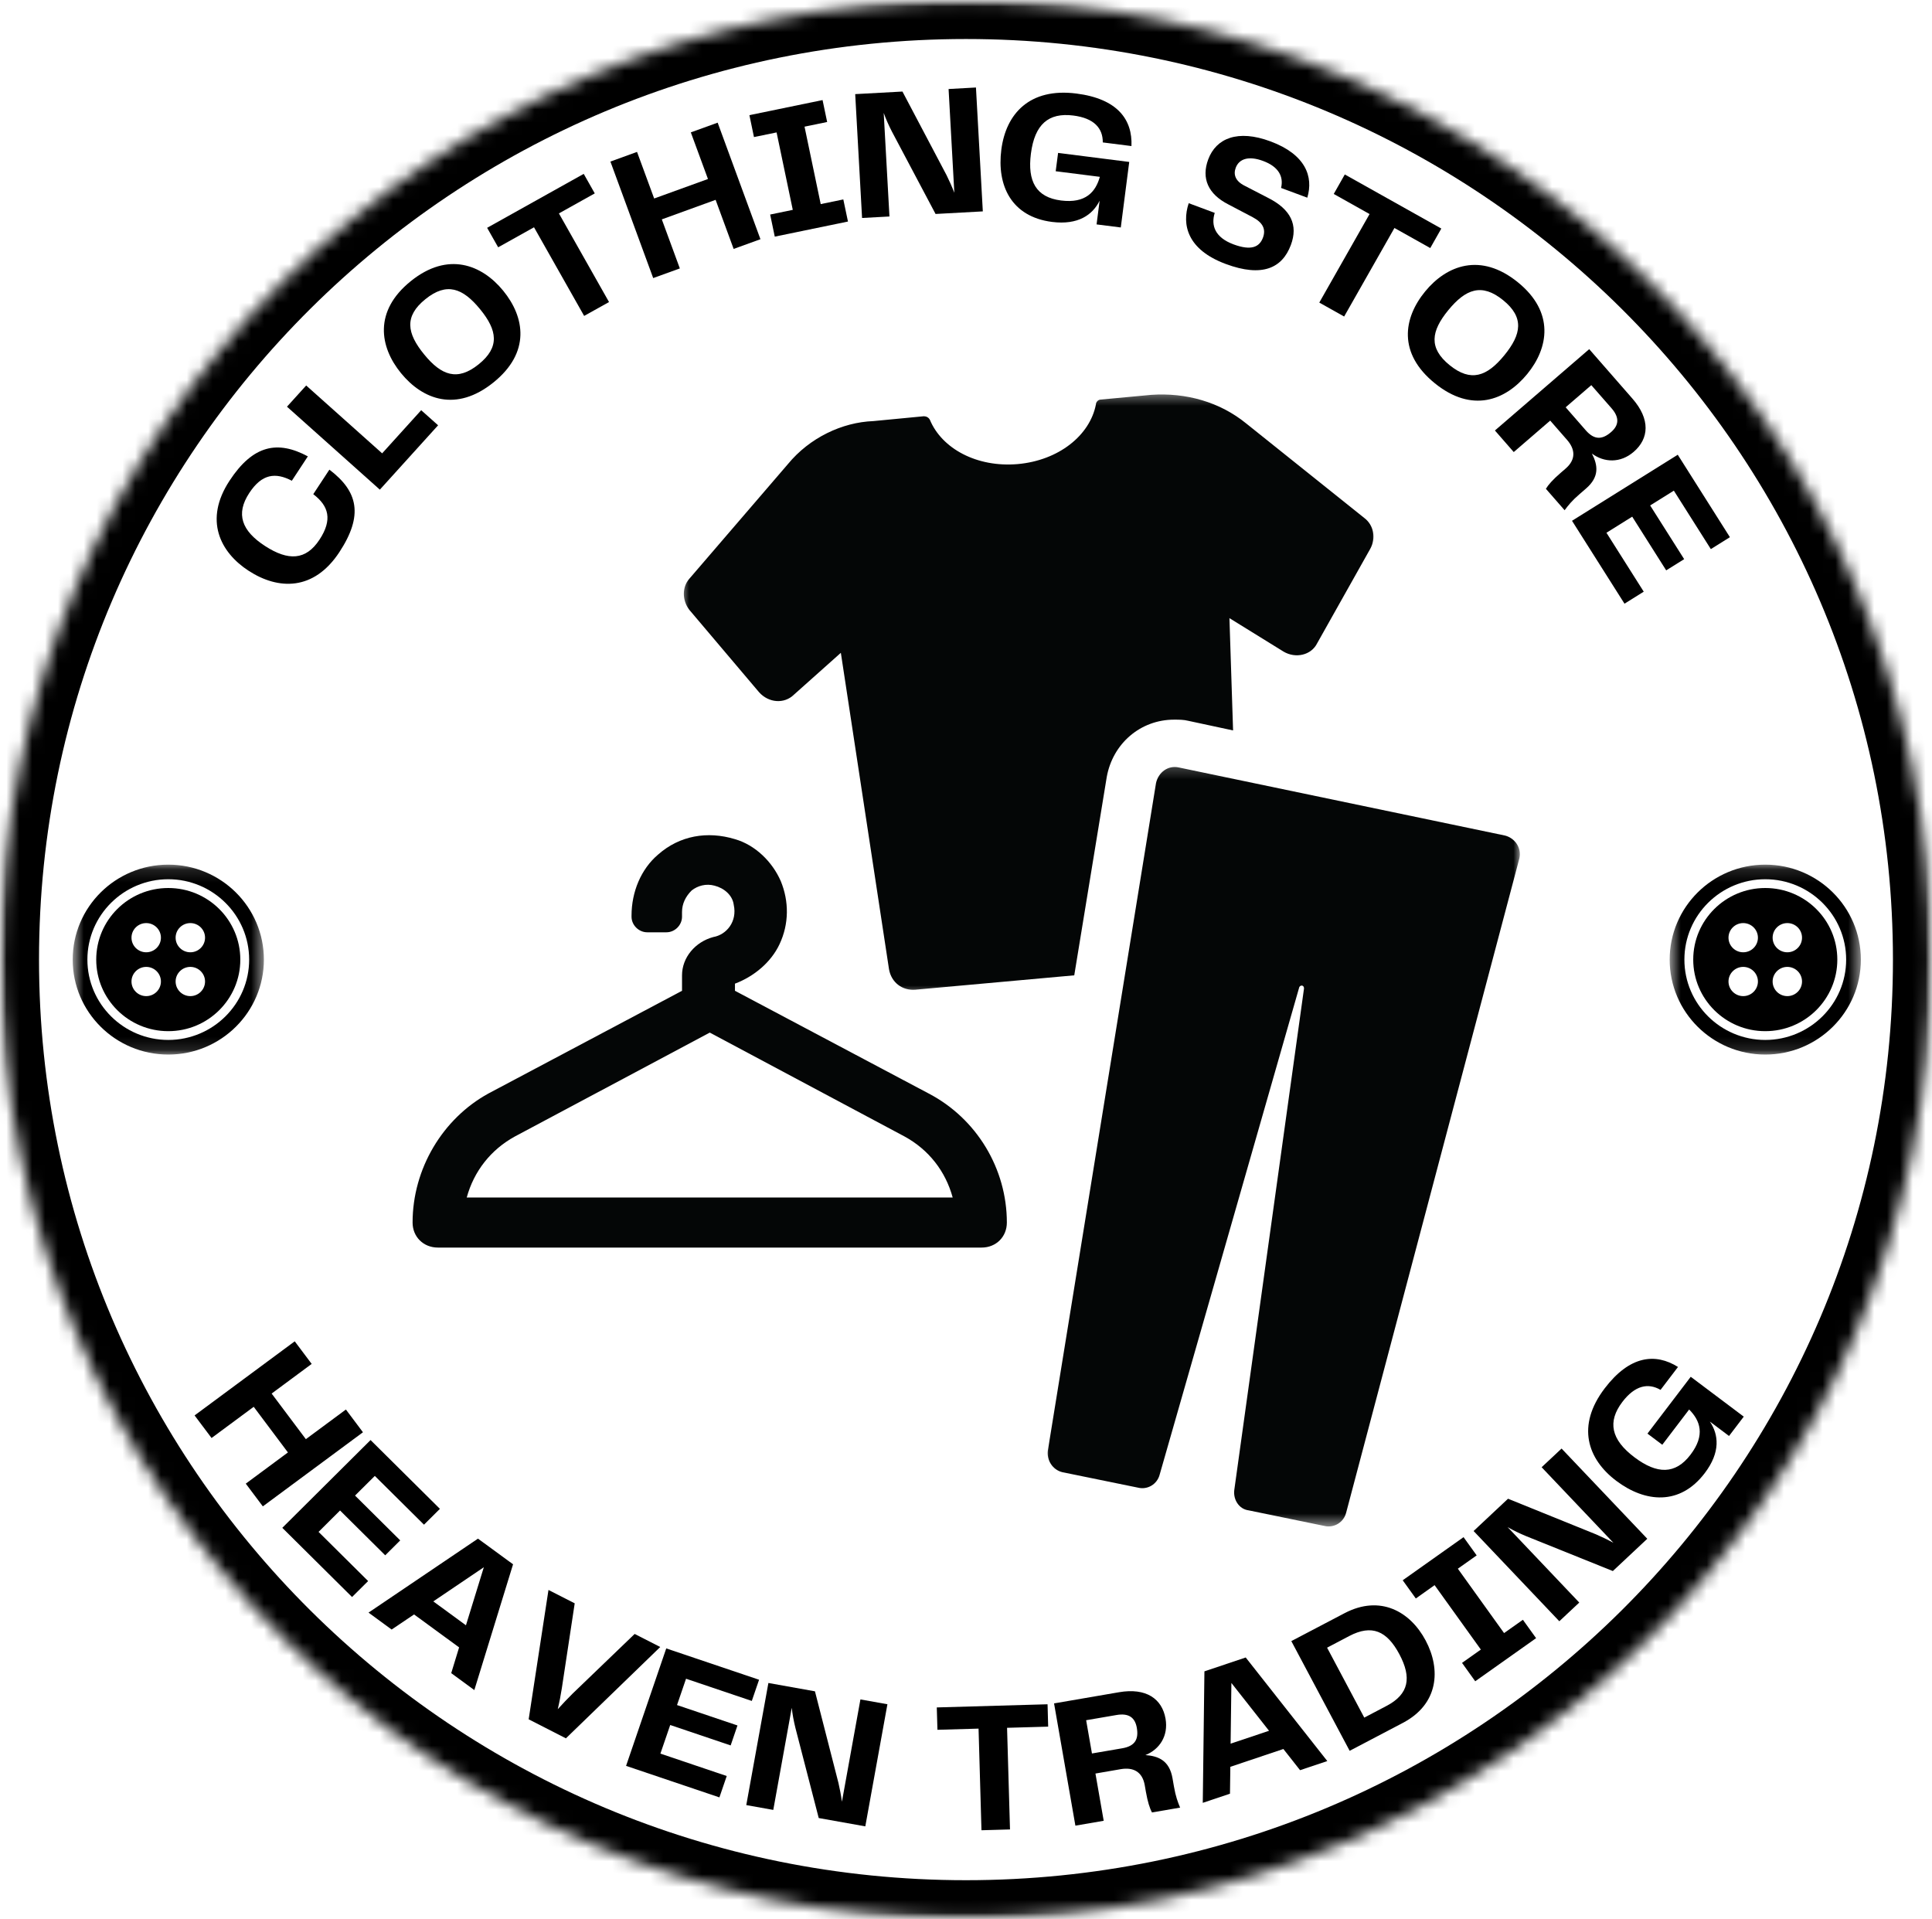 <svg width="150" height="149" viewBox="0 0 150 149" fill="none" xmlns="http://www.w3.org/2000/svg">
<g clip-path="url(#clip0_2_145)">
<mask id="mask0_2_145" style="mask-type:luminance" maskUnits="userSpaceOnUse" x="0" y="0" width="150" height="149">
<path d="M0.029 0.029H149.968V148.968H0.029V0.029Z" fill="white"/>
</mask>
<g mask="url(#mask0_2_145)">
<mask id="mask1_2_145" style="mask-type:luminance" maskUnits="userSpaceOnUse" x="0" y="0" width="150" height="149">
<path d="M74.998 0.029C33.594 0.029 0.029 33.37 0.029 74.498C0.029 115.627 33.594 148.968 74.998 148.968C116.402 148.968 149.968 115.627 149.968 74.498C149.968 33.37 116.402 0.029 74.998 0.029Z" fill="white"/>
</mask>
<g mask="url(#mask1_2_145)">
<path d="M74.998 0.029C33.594 0.029 0.029 33.37 0.029 74.498C0.029 115.627 33.594 148.968 74.998 148.968C116.402 148.968 149.968 115.627 149.968 74.498C149.968 33.37 116.402 0.029 74.998 0.029Z" stroke="black" stroke-width="6"/>
</g>
</g>
<mask id="mask2_2_145" style="mask-type:luminance" maskUnits="userSpaceOnUse" x="5" y="67" width="16" height="15">
<path d="M5.644 67.126H20.488V81.87H5.644V67.126Z" fill="white"/>
</mask>
<g mask="url(#mask2_2_145)">
<path d="M13.066 68.259C16.526 68.259 19.344 71.058 19.344 74.498C19.344 77.938 16.526 80.735 13.066 80.735C9.603 80.735 6.785 77.938 6.785 74.498C6.785 71.058 9.603 68.259 13.066 68.259ZM13.066 67.126C8.966 67.126 5.644 70.426 5.644 74.498C5.644 78.568 8.966 81.87 13.066 81.87C17.163 81.87 20.488 78.568 20.488 74.498C20.488 70.426 17.163 67.126 13.066 67.126Z" fill="black"/>
</g>
<path d="M13.066 68.94C9.975 68.94 7.471 71.428 7.471 74.498C7.471 77.566 9.975 80.054 13.066 80.054C16.154 80.054 18.658 77.566 18.658 74.498C18.658 71.428 16.154 68.94 13.066 68.94ZM11.352 77.333C10.722 77.333 10.209 76.824 10.209 76.198C10.209 75.573 10.722 75.064 11.352 75.064C11.983 75.064 12.494 75.573 12.494 76.198C12.494 76.824 11.983 77.333 11.352 77.333ZM11.352 73.93C10.722 73.93 10.209 73.423 10.209 72.796C10.209 72.17 10.722 71.663 11.352 71.663C11.983 71.663 12.494 72.17 12.494 72.796C12.494 73.423 11.983 73.93 11.352 73.93ZM14.777 77.333C14.148 77.333 13.635 76.824 13.635 76.198C13.635 75.573 14.148 75.064 14.777 75.064C15.407 75.064 15.92 75.573 15.92 76.198C15.92 76.824 15.407 77.333 14.777 77.333ZM14.777 73.93C14.148 73.93 13.635 73.423 13.635 72.796C13.635 72.17 14.148 71.663 14.777 71.663C15.407 71.663 15.92 72.17 15.92 72.796C15.92 73.423 15.407 73.93 14.777 73.93Z" fill="black"/>
<mask id="mask3_2_145" style="mask-type:luminance" maskUnits="userSpaceOnUse" x="129" y="67" width="16" height="15">
<path d="M129.633 67.126H144.476V81.87H129.633V67.126Z" fill="white"/>
</mask>
<g mask="url(#mask3_2_145)">
<path d="M137.054 68.259C140.517 68.259 143.335 71.058 143.335 74.498C143.335 77.938 140.517 80.735 137.054 80.735C133.592 80.735 130.776 77.938 130.776 74.498C130.776 71.058 133.592 68.259 137.054 68.259ZM137.054 67.126C132.957 67.126 129.633 70.426 129.633 74.498C129.633 78.568 132.957 81.87 137.054 81.87C141.154 81.87 144.476 78.568 144.476 74.498C144.476 70.426 141.154 67.126 137.054 67.126Z" fill="black"/>
</g>
<path d="M137.054 68.94C133.966 68.94 131.462 71.428 131.462 74.498C131.462 77.566 133.966 80.054 137.054 80.054C140.145 80.054 142.649 77.566 142.649 74.498C142.649 71.428 140.145 68.94 137.054 68.94ZM135.343 77.333C134.713 77.333 134.2 76.824 134.2 76.198C134.2 75.573 134.713 75.064 135.343 75.064C135.972 75.064 136.485 75.573 136.485 76.198C136.485 76.824 135.972 77.333 135.343 77.333ZM135.343 73.93C134.713 73.93 134.2 73.423 134.2 72.796C134.2 72.17 134.713 71.663 135.343 71.663C135.972 71.663 136.485 72.17 136.485 72.796C136.485 73.423 135.972 73.93 135.343 73.93ZM138.767 77.333C138.137 77.333 137.626 76.824 137.626 76.198C137.626 75.573 138.137 75.064 138.767 75.064C139.398 75.064 139.909 75.573 139.909 76.198C139.909 76.824 139.398 77.333 138.767 77.333ZM138.767 73.93C138.137 73.93 137.626 73.423 137.626 72.796C137.626 72.17 138.137 71.663 138.767 71.663C139.398 71.663 139.909 72.17 139.909 72.796C139.909 73.423 139.398 73.93 138.767 73.93Z" fill="black"/>
<path d="M36.237 92.967C36.796 90.924 38.108 89.255 39.97 88.232L55.107 80.165L70.233 88.232C72.105 89.255 73.409 90.924 73.966 92.967H36.237ZM72.105 84.894L57.062 76.919V76.365C58.555 75.803 59.867 74.696 60.52 73.308C61.267 71.731 61.267 69.967 60.614 68.393C59.963 66.909 58.651 65.606 57.062 65.147C54.917 64.498 52.765 64.866 51.09 66.347C49.778 67.463 49.032 69.227 49.032 71.085V71.169C49.032 71.824 49.597 72.378 50.25 72.378H51.742C52.395 72.378 52.952 71.824 52.952 71.169V70.804C52.952 70.155 53.235 69.593 53.699 69.132C54.171 68.758 54.824 68.579 55.475 68.758C56.221 68.946 56.875 69.5 56.968 70.248C57.251 71.543 56.411 72.566 55.381 72.746C53.981 73.12 52.952 74.33 52.952 75.719V76.919L37.919 84.894C34.367 86.844 32.033 90.736 32.033 94.912C32.033 96.019 32.873 96.854 33.999 96.854H76.215C77.338 96.854 78.172 96.019 78.172 94.912C78.172 90.736 75.836 86.844 72.105 84.894Z" fill="#040606"/>
<mask id="mask4_2_145" style="mask-type:luminance" maskUnits="userSpaceOnUse" x="52" y="30" width="56" height="48">
<path d="M52.865 30.423H107.031V77.346H52.865V30.423Z" fill="white"/>
</mask>
<g mask="url(#mask4_2_145)">
<path d="M58.934 53.741C59.68 54.575 60.891 54.669 61.644 53.927L65.283 50.681L69.023 75.25C69.204 76.272 70.046 76.919 71.076 76.834L83.405 75.719L85.927 60.325C86.391 57.726 88.544 55.869 91.162 55.869C91.53 55.869 91.907 55.869 92.277 55.964L95.736 56.706L95.453 47.989L99.656 50.588C100.592 51.142 101.803 50.869 102.264 49.94L106.382 42.614C106.846 41.779 106.659 40.758 105.912 40.203L96.757 32.877C94.706 31.207 92.088 30.468 89.386 30.654L85.455 31.021C85.274 31.021 85.087 31.207 85.087 31.395C84.623 33.806 82.186 35.748 79.012 36.029C75.836 36.302 73.126 34.821 72.198 32.596C72.105 32.41 71.916 32.315 71.727 32.315L67.806 32.691C65.377 32.784 62.854 33.986 61.173 36.029L53.518 44.932C52.952 45.578 52.952 46.601 53.518 47.343L58.934 53.741Z" fill="#040606"/>
</g>
<mask id="mask5_2_145" style="mask-type:luminance" maskUnits="userSpaceOnUse" x="80" y="59" width="38" height="60">
<path d="M80.99 59.238H117.997V118.504H80.99V59.238Z" fill="white"/>
</mask>
<g mask="url(#mask5_2_145)">
<path d="M116.844 64.866L91.53 59.583C90.69 59.395 89.943 59.951 89.754 60.786L81.354 112.621C81.26 113.363 81.722 114.104 82.469 114.29L88.356 115.493C89.101 115.679 89.848 115.22 90.037 114.478L100.875 76.638C100.96 76.458 101.243 76.458 101.243 76.739L95.829 115.679C95.736 116.42 96.198 117.162 96.944 117.255L102.832 118.466C103.577 118.643 104.323 118.185 104.513 117.443L117.967 66.628C118.148 65.794 117.59 65.052 116.844 64.866Z" fill="#040606"/>
</g>
<path d="M26.351 42.861C28.222 40.01 27.805 38.15 25.573 36.461L24.322 38.365C25.529 39.286 25.826 40.343 24.806 41.895C23.748 43.51 22.377 43.554 20.583 42.392C18.762 41.212 18.284 39.901 19.352 38.276C20.331 36.782 21.388 36.655 22.658 37.322L23.901 35.43C21.557 34.171 19.645 34.541 17.822 37.318C15.83 40.351 17.069 42.865 19.315 44.32C21.6 45.8 24.359 45.893 26.351 42.861Z" fill="black"/>
<path d="M29.67 35.195L23.772 29.927L22.281 31.573L29.491 38.014L34.014 33.017L32.701 31.846L29.67 35.195Z" fill="black"/>
<path d="M38.314 29.689C41.201 27.361 40.749 24.626 39.068 22.569C37.414 20.546 34.776 19.501 31.891 21.829C29.004 24.158 29.47 26.934 31.134 28.969C32.825 31.037 35.427 32.017 38.314 29.689ZM32.932 27.516C31.581 25.865 31.376 24.556 33.03 23.224C34.682 21.89 35.929 22.359 37.28 24.012C38.613 25.643 38.818 26.951 37.164 28.282C35.512 29.616 34.265 29.147 32.932 27.516Z" fill="black"/>
<path d="M45.32 13.498L37.821 17.686L38.678 19.199L41.461 17.645L45.353 24.526L47.285 23.449L43.394 16.568L46.177 15.014L45.32 13.498Z" fill="black"/>
<path d="M53.635 10.277L54.966 13.897L50.789 15.41L49.459 11.793L47.392 12.543L50.714 21.588L52.783 20.839L51.383 17.031L55.56 15.515L56.96 19.325L59.041 18.571L55.719 9.523L53.635 10.277Z" fill="black"/>
<path d="M64.22 9.471L63.864 7.769L58.184 8.94L58.538 10.641L60.294 10.28L61.551 16.292L59.795 16.656L60.153 18.371L65.836 17.199L65.475 15.483L63.72 15.845L62.464 9.833L64.22 9.471Z" fill="black"/>
<path d="M73.648 6.911L74.094 14.964C73.907 14.481 73.689 14 73.494 13.606L70.066 7.107L66.398 7.307L66.931 16.922L69.057 16.807L68.611 8.766C68.784 9.251 69 9.732 69.246 10.211L72.637 16.611L76.306 16.411L75.773 6.793L73.648 6.911Z" fill="black"/>
<path d="M81.68 17.229C83.718 17.487 84.839 16.667 85.374 15.582L85.138 17.421L87.018 17.659L87.673 12.572L82.15 11.871L81.964 13.294L85.392 13.728C85.065 14.898 84.288 15.808 82.377 15.565C80.441 15.319 79.763 14.08 80.04 11.924C80.333 9.654 81.407 8.726 83.332 8.969C84.937 9.173 85.631 9.949 85.62 11.057L87.846 11.339C87.934 9.292 86.776 7.669 83.566 7.261C79.936 6.8 78.101 8.832 77.743 11.618C77.385 14.391 78.512 16.826 81.68 17.229Z" fill="black"/>
<path d="M92.291 15.775C91.74 17.442 92.177 19.382 95.168 20.494C98.008 21.549 99.549 20.807 100.218 19.031C100.81 17.456 100.21 16.244 98.442 15.355L96.631 14.419C95.911 14.059 95.744 13.548 95.943 13.02C96.21 12.315 96.967 12.085 98.071 12.497C99.274 12.944 99.671 13.71 99.463 14.591L101.498 15.347C101.99 13.706 101.361 11.988 98.643 10.977C96.09 10.027 94.421 10.737 93.809 12.366C93.248 13.857 93.815 15.074 95.355 15.862L97.266 16.866C98.031 17.274 98.307 17.78 98.053 18.457C97.781 19.176 97.152 19.483 95.772 18.972C94.338 18.439 94.004 17.509 94.312 16.527L92.291 15.775Z" fill="black"/>
<path d="M111.903 17.744L104.41 13.544L103.552 15.058L106.333 16.618L102.429 23.491L104.359 24.573L108.264 17.699L111.045 19.258L111.903 17.744Z" fill="black"/>
<path d="M111.401 29.757C114.284 32.089 116.886 31.095 118.572 29.039C120.228 27.018 120.721 24.239 117.838 21.907C114.955 19.575 112.314 20.594 110.648 22.627C108.953 24.692 108.518 27.424 111.401 29.757ZM112.444 24.082C113.797 22.431 115.047 21.964 116.697 23.3C118.347 24.636 118.139 25.943 116.786 27.594C115.449 29.221 114.202 29.688 112.552 28.352C110.902 27.016 111.11 25.709 112.444 24.082Z" fill="black"/>
<path d="M123.134 37.93C124.192 37.019 124.06 36.117 123.596 35.212C124.538 35.913 125.805 35.972 126.841 35.078C128.029 34.054 128.147 32.552 126.741 30.946L123.386 27.106L116.066 33.421L117.527 35.095L120.357 32.653L121.667 34.153C122.298 34.874 122.375 35.671 121.549 36.382L121.165 36.714C120.558 37.237 120.211 37.633 120.023 37.948L121.476 39.611C121.761 39.23 122.033 38.88 122.64 38.358L123.134 37.93ZM123.124 33.413L121.557 31.619L123.549 29.901L125.118 31.694C125.748 32.415 125.696 33.017 125.079 33.549C124.395 34.139 123.785 34.167 123.124 33.413Z" fill="black"/>
<path d="M124.724 41.36L126.724 40.111L129.363 44.28L130.758 43.409L128.117 39.24L129.957 38.092L132.829 42.629L134.31 41.704L130.26 35.303L122.051 40.431L126.126 46.867L127.619 45.934L124.724 41.36Z" fill="black"/>
<path d="M26.856 109.427L23.747 111.728L21.09 108.188L24.199 105.886L22.884 104.132L15.108 109.885L16.425 111.639L19.698 109.216L22.355 112.759L19.082 115.182L20.406 116.946L28.18 111.193L26.856 109.427Z" fill="black"/>
<path d="M24.733 118.927L26.401 117.265L29.909 120.745L31.073 119.587L27.565 116.107L29.101 114.582L32.918 118.367L34.155 117.138L28.77 111.797L21.918 118.611L27.333 123.983L28.581 122.744L24.733 118.927Z" fill="black"/>
<path d="M35.033 129.893L36.827 131.208L39.834 121.443L37.11 119.451L28.612 125.194L30.408 126.508L32.148 125.336L35.645 127.894L35.033 129.893ZM33.641 124.323L37.564 121.672L36.176 126.178L33.641 124.323Z" fill="black"/>
<path d="M49.275 126.85L44.451 131.488C44.049 131.884 43.68 132.282 43.304 132.693C43.434 132.157 43.53 131.62 43.621 131.064L44.62 124.473L42.584 123.435L41.046 133.477L43.937 134.954L51.261 127.863L49.275 126.85Z" fill="black"/>
<path d="M51.274 136.14L52.035 133.919L56.728 135.505L57.257 133.955L52.564 132.371L53.264 130.327L58.37 132.051L58.934 130.406L51.727 127.973L48.608 137.092L55.855 139.539L56.423 137.88L51.274 136.14Z" fill="black"/>
<path d="M66.803 131.934L65.367 139.874C65.296 139.361 65.198 138.844 65.096 138.413L63.273 131.304L59.658 130.657L57.941 140.137L60.037 140.511L61.471 132.585C61.528 133.096 61.626 133.614 61.754 134.137L63.566 141.142L67.182 141.788L68.899 132.308L66.803 131.934Z" fill="black"/>
<path d="M81.332 132.31L72.732 132.555L72.783 134.291L75.975 134.2L76.201 142.09L78.416 142.027L78.188 134.137L81.38 134.046L81.332 132.31Z" fill="black"/>
<path d="M91.033 138.052C90.793 136.682 89.949 136.329 88.93 136.254C90.022 135.817 90.726 134.768 90.492 133.428C90.224 131.886 88.991 131.011 86.879 131.375L81.837 132.242L83.493 141.733L85.691 141.355L85.05 137.687L87.019 137.347C87.967 137.185 88.694 137.529 88.879 138.6L88.966 139.099C89.105 139.885 89.265 140.387 89.44 140.708L91.623 140.332C91.442 139.893 91.281 139.479 91.145 138.695L91.033 138.052ZM87.135 135.726L84.779 136.13L84.328 133.548L86.683 133.144C87.632 132.98 88.124 133.336 88.262 134.136C88.417 135.019 88.126 135.554 87.135 135.726Z" fill="black"/>
<path d="M100.937 137.427L103.051 136.718L96.716 128.677L93.511 129.754L93.383 139.962L95.495 139.252L95.523 137.165L99.641 135.782L100.937 137.427ZM95.544 135.368L95.605 130.655L98.528 134.368L95.544 135.368Z" fill="black"/>
<path d="M104.384 125.242L100.258 127.406L104.787 135.923L108.911 133.758C111.696 132.297 111.885 129.611 110.687 127.358C109.495 125.117 107.169 123.781 104.384 125.242ZM107.649 132.438L105.922 133.346L103.035 127.916L104.762 127.008C106.504 126.095 107.682 126.608 108.648 128.427C109.608 130.232 109.403 131.519 107.649 132.438Z" fill="black"/>
<path d="M114.648 120.751L113.63 119.336L108.906 122.683L109.924 124.097L111.382 123.062L114.973 128.062L113.512 129.097L114.536 130.524L119.262 127.177L118.237 125.75L116.776 126.783L113.187 121.785L114.648 120.751Z" fill="black"/>
<path d="M119.692 113.908L125.266 119.775C124.808 119.526 124.33 119.298 123.923 119.122L117.083 116.353L114.41 118.859L121.065 125.864L122.613 124.413L117.051 118.556C117.496 118.815 117.974 119.043 118.473 119.251L125.221 121.967L127.895 119.461L121.24 112.457L119.692 113.908Z" fill="black"/>
<path d="M132.354 114.367C133.595 112.738 133.434 111.364 132.753 110.361L134.242 111.481L135.385 109.979L131.269 106.885L127.908 111.297L129.06 112.162L131.145 109.425C132.004 110.288 132.411 111.412 131.249 112.936C130.071 114.484 128.651 114.452 126.907 113.142C125.07 111.762 124.792 110.371 125.961 108.835C126.938 107.554 127.959 107.342 128.924 107.902L130.279 106.123C128.533 105.03 126.539 105.22 124.588 107.784C122.379 110.684 123.241 113.273 125.495 114.969C127.74 116.656 130.427 116.895 132.354 114.367Z" fill="black"/>
</g>
<defs>
<clipPath id="clip0_2_145">
<rect width="150" height="149" fill="white"/>
</clipPath>
</defs>
</svg>
